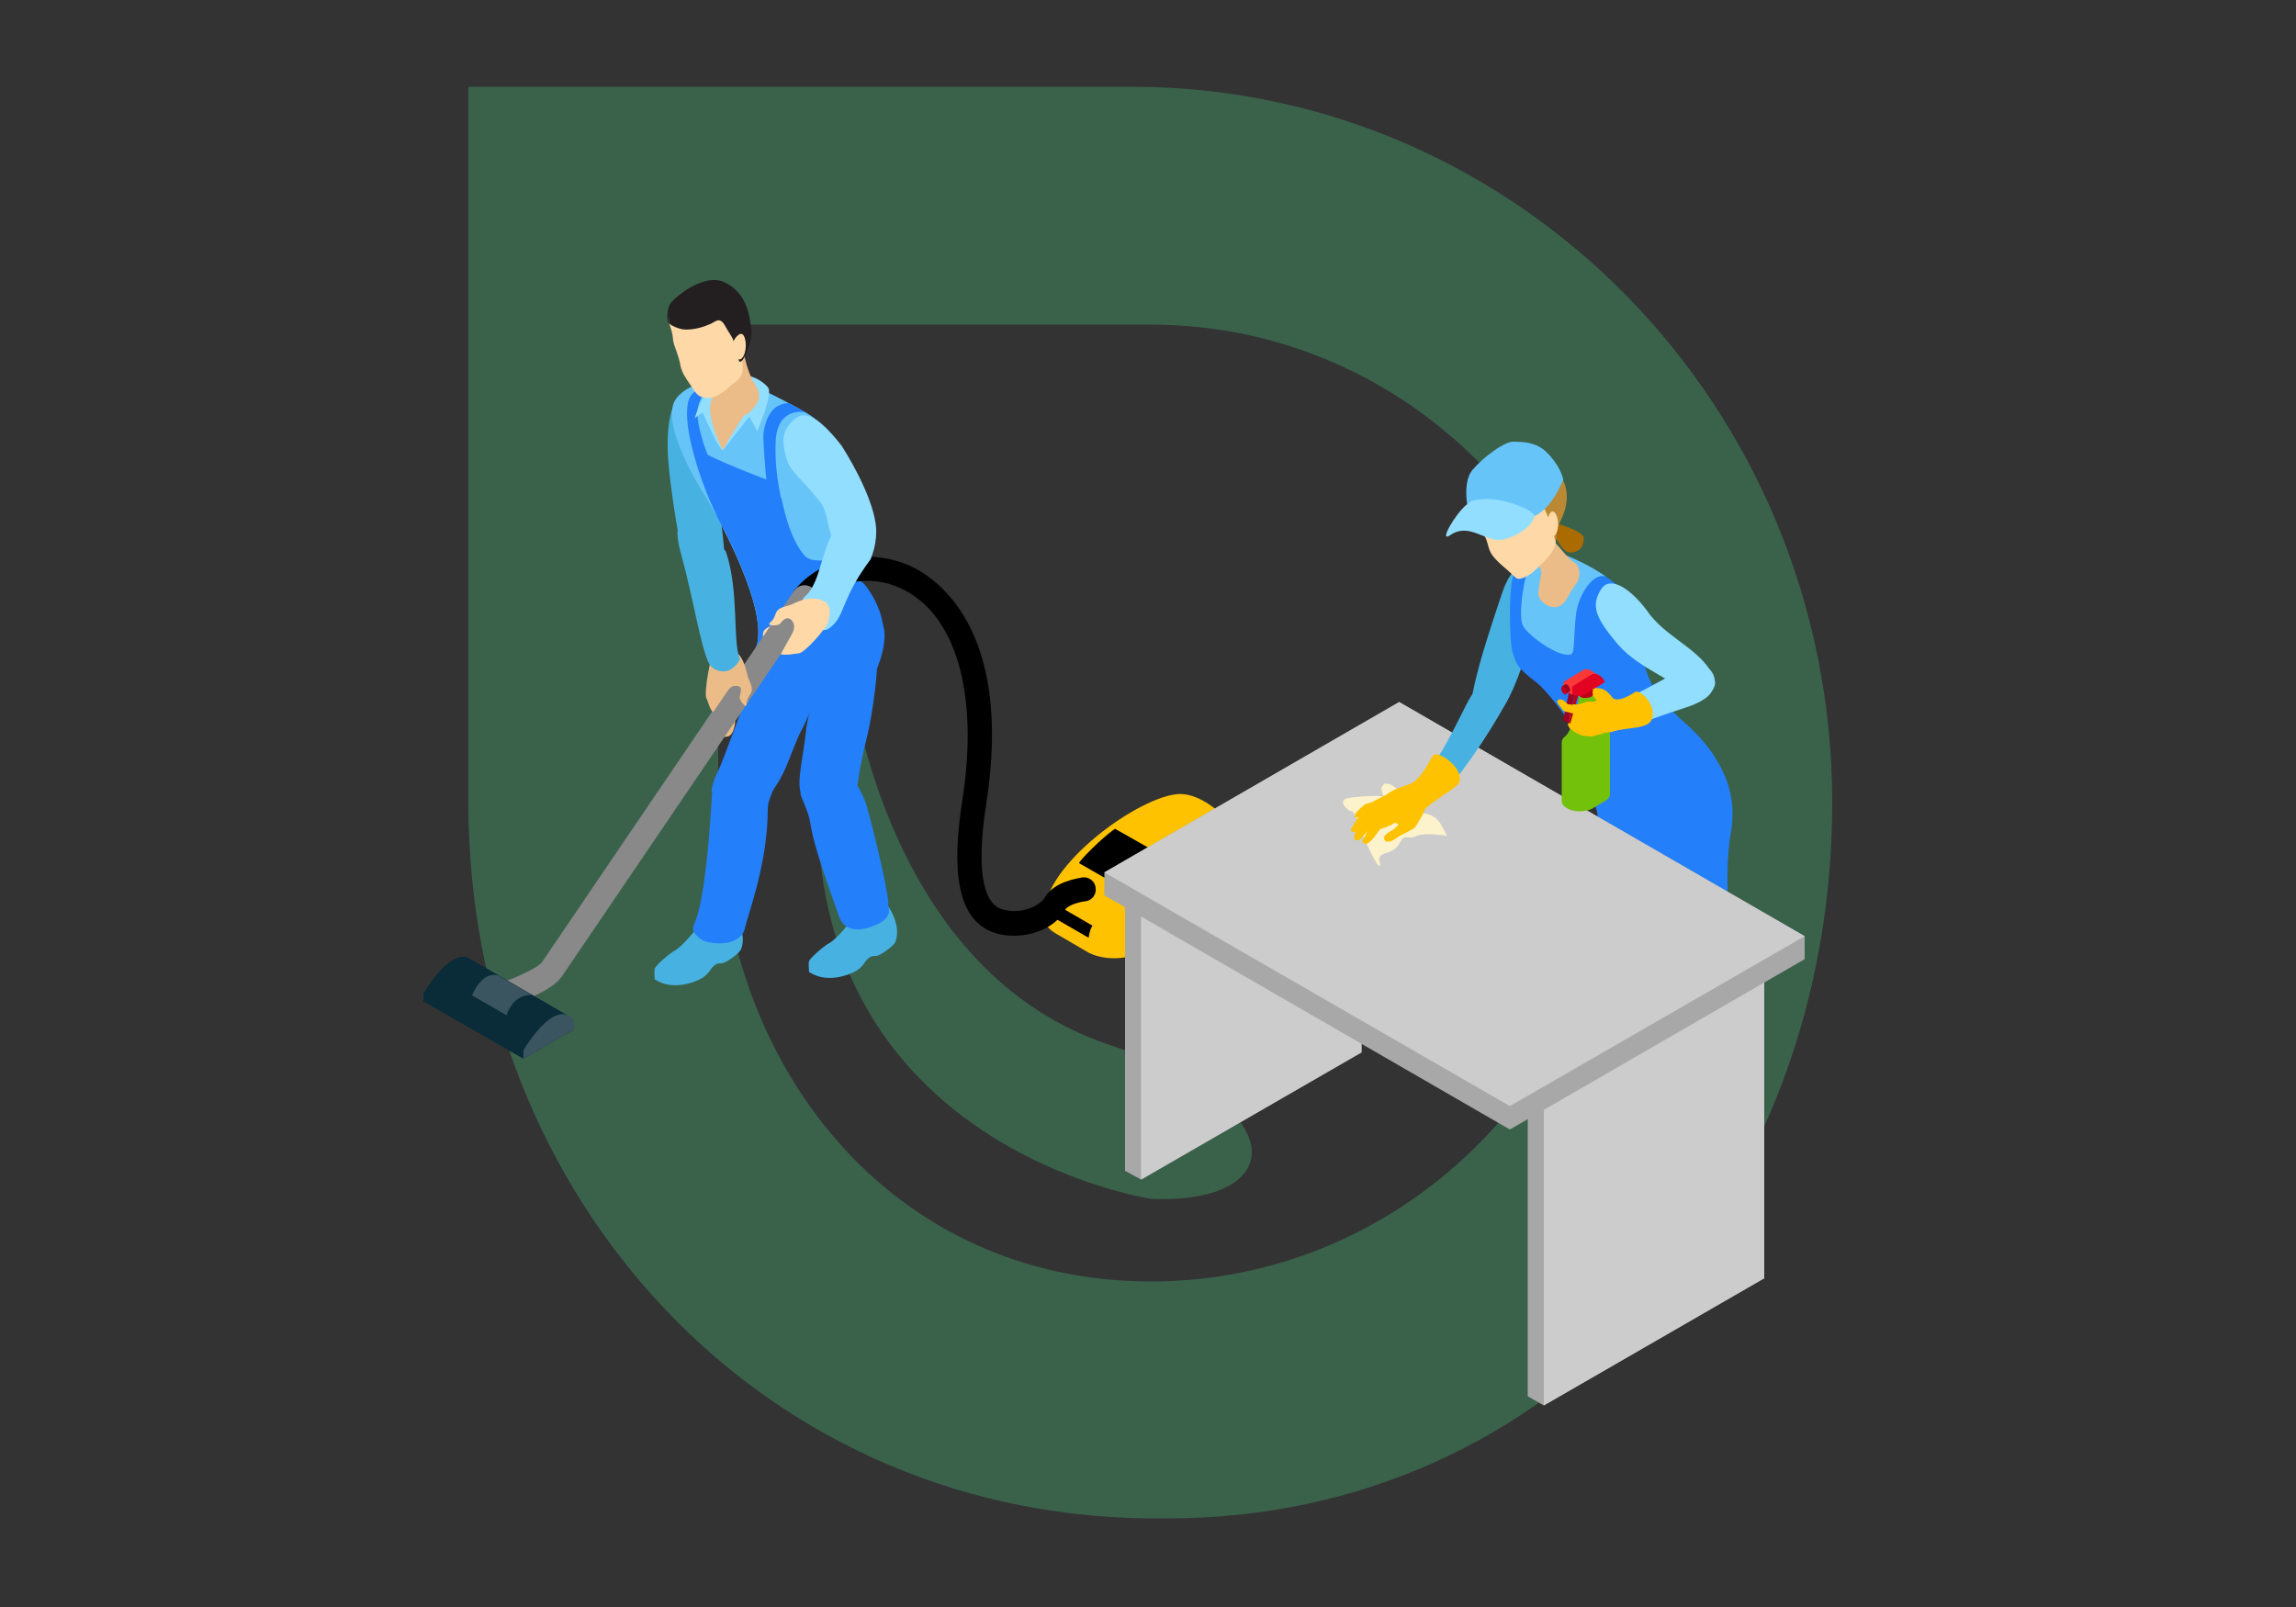 <?xml version="1.0" encoding="UTF-8"?>
<!-- Generator: Adobe Illustrator 24.3.0, SVG Export Plug-In . SVG Version: 6.00 Build 0)  -->
<svg xmlns="http://www.w3.org/2000/svg" xmlns:xlink="http://www.w3.org/1999/xlink" width="500" height="350" version="1.1" id="Ebene_2_1_" x="0px" y="0px" style="enable-background:new 0 0 500 350;" xml:space="preserve">
<rect width="100%" height="100%" fill="#333333" stroke="none"/>
<style type="text/css">
	.st0{opacity:0.25;}
	.st1{fill:#4EEE94;}
	.st2{fill:#EBBC87;}
	.st3{fill:#47B2E2;}
	.st4{fill:#247FFB;}
	.st5{fill:#67C4F9;}
	.st6{fill:#92DEFF;}
	.st7{fill:#FED8A7;}
	.st8{clip-path:url(#SVGID_2_);fill:#231F20;}
	.st9{clip-path:url(#SVGID_4_);fill:#231F20;}
	.st10{clip-path:url(#SVGID_6_);fill:#231F20;}
	.st11{fill:#FFC200;}
	.st12{fill:#0A2B38;}
	.st13{fill:#7B8A8E;}
	.st14{fill:#3F4A4C;}
	.st15{fill:#898989;}
	.st16{fill:#3B5560;}
	.st17{fill:#AA6B00;}
	.st18{fill:#BB8933;}
	.st19{fill:#A8A8A8;}
	.st20{fill:#CCCCCC;}
	.st21{fill:#FCF2CC;}
	.st22{fill:#73C10B;}
	.st23{fill:#BD0018;}
	.st24{fill:#9A0321;}
	.st25{fill:#FA3838;}
	.st26{fill:#E20323;}
</style>
<g id="Ebene_3_1_" class="st0">
	<path class="st1" d="M399,174.8C399,88.7,330.8,19,246.7,18.9l0,0c0,0,0,0-0.1,0H102v155.9l0,0l0,0c0,86.1,64.4,157.2,152.3,155.9   l0,0l0,0C338.5,330.7,399,261,399,174.8C399,174.9,399,174.9,399,174.8C399,174.9,399,174.8,399,174.8 M352.4,174.9   c0,57.5-45.6,104.2-101.8,104.2l0,0l0,0c-56.2,0-94.2-46.6-94.2-104.2l0,0l0,0V70.7h94.2l0,0l0,0   C306.8,70.7,352.4,117.3,352.4,174.9L352.4,174.9L352.4,174.9"></path>
	<path class="st1" d="M250.7,261.1c0,0-96.6-14.2-67-123.7c0,0,4.5,72.4,58,90.2C282.3,241.2,280.3,262.4,250.7,261.1"></path>
</g>
<g id="Ebene_3">
	<g>
		<path class="st2" d="M160.1,157.2c0,0-0.2,2.9-1.6,3.2c-1.4,0.3-3.5,0.2-3.9-0.7c-0.5-0.9,3-5,3.9-4.4    C159.4,155.9,160.1,157.2,160.1,157.2z"></path>
	</g>
	<g>
		<g>
			<g>
				<path class="st3" d="M159.7,198.8c0,0,3.1,4.2,1.7,7.9c-0.3,0.9-3.5,3.2-4.3,3.1c-0.8,0-1.2,0.1-1.9,0.8c-0.7,0.8-0.6,1-1.7,2      c-1.2,1-6.7,3.5-10.9,0.7c0,0-0.2-1.8,0-2.4c0.2-0.6,3.1-3.2,4.4-3.9c1.4-0.7,5-4.9,5.3-5.8c0.3-0.9,1.7-1.4,1.7-1.4      S156.5,196.8,159.7,198.8z"></path>
			</g>
			<g>
				<path class="st3" d="M193.3,197.2c0,0,3.1,4.2,1.7,7.9c-0.3,0.9-3.5,3.2-4.3,3.1c-0.8,0-1.2,0.1-1.9,0.8c-0.7,0.8-0.6,1-1.7,2      c-1.2,1-6.7,3.5-10.9,0.7c0,0-0.2-1.8,0-2.4c0.2-0.6,3.1-3.2,4.4-3.9c1.4-0.7,5-4.9,5.3-5.8c0.3-0.9,1.7-1.4,1.7-1.4      S190.1,195.2,193.3,197.2z"></path>
			</g>
			<g>
				<path class="st4" d="M180.1,147.1c-2.3,3.8-3.5,8.1-5.6,12c-2.4,4.7-3.6,10.8-7.6,14.5c-1.2,1.1-4.3,2.5-6.9,1.3      c-1.5-0.7-5.1-1.7-5-2.9c0.2-2,1.4-4,1.8-5c0.8-1.9,5.1-13.3,6.3-17c1-3,1.8-4.9,3.1-8.2c0,0,0.4-3.9,7.3-0.2      C180.3,145.3,180.5,146.6,180.1,147.1z"></path>
			</g>
			<g>
				<path class="st4" d="M167.2,176.2c0-2.9,2.7-6.3,3.1-9.4c0.3-2.3-14.2-0.4-15.2,5.1c0,0-1,21.9-3.6,28.5l-0.4,1.1      c0,0-0.5,1,0.2,1.8c0.1,0.1,1,1.4,2.5,1.8c4.9,1.2,8-0.7,8.4-2.9C162.8,199.4,167.2,188.1,167.2,176.2z"></path>
			</g>
			<g>
				<path class="st4" d="M177.8,144.9c0.5,4.4-1.9,10.1-2.3,14.5c-0.6,6.1-2.9,14,0.1,14c1.7,0,4.4,7.8,5.2,6.9      c0.3-0.3,3.6-0.5,4-1.4c2.5-6.8,1.1-6.8,4-18.4c0.9-3.7,1.8-9.4,2.2-14.9c0,0,5.1-11.9-2.7-12      C181.7,133.5,177.8,144.9,177.8,144.9z"></path>
			</g>
			<g>
				<path class="st4" d="M174.4,173.3c-1.1-5.3,9.7-8,12.6-1.7c0,0,1.1,1.8,1.7,3.8c1.9,6.7,5.2,20.8,4.7,21.8      c-0.1,0.1,1.9,3.1-4.5,4.9c-2.7,0.8-5.2,0.2-6.1-2.3C173.7,174.7,178.5,182.8,174.4,173.3z"></path>
			</g>
			<g>
				<path class="st3" d="M155.4,98.6c0.1,8.8,4.3,26.1,1.2,26.1c-1.2,0-7,0.5-7.7-2.3c-1.4-6.4-3.5-19.6-3.5-25      c-0.1-8.8,2.1-11.6,5.3-12.9C153.6,83.4,155.3,89.9,155.4,98.6z"></path>
			</g>
			<g>
				<path class="st5" d="M186.9,130.1c-1.9-1.6-2.5-6.1-3.1-9.9c-0.6-3.7-2-20.2-2.2-22.9c-0.1-2.6-3-5.7-6.2-7.5      c-4.3-2.5-10.9-5.7-11.5-5.9c-2.6-1.1-7.7-1.3-12.7,0.1c-1.4,0.4-3.4,1.8-4.2,3.2c-3.1,5.4,5.3,18.9,7,21.5      c0.1,0.1,0.2,0.4,0.3,0.6c2.7,4.6,13.1,23.6,10.4,31.6l0,0c0.2,0.8,0.3,1.6,0.4,2.2c0.3,3,9,4.9,14.8,3.4      c1.8-0.5,10.4-3.3,9.9-7.1C189.6,138.3,189,131.8,186.9,130.1z"></path>
			</g>
			<g>
				<path class="st4" d="M155.3,106.8l2.5-0.7c-2.6-3.2-6.2-12.4-5.9-16.7c0.1-2.2,1.8-4.1,1.8-4.1s3.8-3.2-2.3,0      c-3.5,1.8-1.3,11.7,1.6,19.7c2.1,5.9,4.8,10.6,4.8,10.6L155.3,106.8z"></path>
			</g>
			<g>
				<path class="st4" d="M188.7,127.8c-1.1-1.5-2.3-1.5-4.4-4.5c-1.7-2.5-7.1,0-9.1-2.3c-3.4-3.9-4.7-11.2-5-12.4l-2.6-3.9      c0,0-12.9-4.8-15-6.6c-1.8-1.5,1.9,8.5,3.5,14.3c3.9,7.2,10.9,21.7,8.6,28.4l0,0c0.2,0.8,0.3,1.6,0.4,2.2c0.3,3,8,8.2,13.8,6.7      c1.8-0.5,12.7-4.5,13.3-8.3C193,136.5,191.9,132.3,188.7,127.8z"></path>
			</g>
			<g>
				<path class="st6" d="M158.6,82.6c-0.1,0.2-4.5,1.4-6.1,5.2c-1.6,3.9-1.1,3.2-1.1,3.2l1.6-1.2c0,0,3.2,7.5,4.4,8.3l5.8-7.4      l1.7,3.2c0,0,3.6-8.2,2.3-9.6C164.2,81,159.2,81.1,158.6,82.6z"></path>
			</g>
			<g>
				<path class="st2" d="M156.7,84.3c0,0-2.8,2.1-1.9,6.6c1,4.4,2.7,7.2,2.7,7.2c-0.1-0.3,3-5.6,5.8-9.5c0.3-0.4,3.3-4.7-1.8-5.3      L156.7,84.3z"></path>
			</g>
			<g>
				<path class="st2" d="M161.6,75.9c0.8,2.3,0.8,3.6,2,6.3c0.4,0.9,1.2,1.8,1.6,3.1c0.7,2.1-1.3,3.8-2.2,4.7      c-0.9,0.9-5.7,0.9-5.9-0.7c-0.2-1.3-1-2.9-1-4.2c0-1.5,1-2.6,0.6-3.9L161.6,75.9z"></path>
			</g>
			<g>
				<path class="st7" d="M145.7,70.4c0.5,1.3,0.8,2.4,0.9,3.8c0.1,1,1.2,3.1,1.6,5.5c0.3,1.5,1.3,2.9,2.2,4.2c0.7,1,1.3,2.3,2.5,2.6      c3.1,0.9,5.3-1.9,7.6-3.6s0.7-5.2,0.8-7.6c0.2-4.3-2.5-9.2-7.3-9.6c-2.1-0.1-5.3,0.5-7,1.8C146.5,68,145.2,69.1,145.7,70.4z"></path>
			</g>
			<g>
				<g>
					<g>
						<g>
							<defs>
								<path id="SVGID_1_" d="M157.6,61.4c-3.1-1.4-7.7,0.9-11,4c-1.7,1.5-1.2,4.4-1.2,4.4c-0.2,0.9,2.5,1.8,3.1,1.9          c1.3,0.2,2.6,0,3.8-0.3c0.8-0.2,1.6-0.5,2.3-0.8c0.5-0.2,1.2-0.7,1.6-0.8c1.2-0.3,1.7,1.3,2.3,2.2c0.4,0.7,0.9,1.3,1.2,2.1          c0.2,0.4,0.9,4.8,1.5,4.7c0.9-0.1,2.9-5.1,2.4-7.3C163.3,69.9,163.1,63.8,157.6,61.4z"></path>
							</defs>
							<clipPath id="SVGID_2_">
								<use xlink:href="#SVGID_1_" style="overflow:visible;"></use>
							</clipPath>
							<path class="st8" d="M164.1,78.9v-4.4V78.9z"></path>
						</g>
					</g>
					<g>
						<g>
							<defs>
								<path id="SVGID_3_" d="M157.6,61.4c-3.1-1.4-7.7,0.9-11,4c-1.7,1.5-1.2,4.4-1.2,4.4c-0.2,0.9,2.5,1.8,3.1,1.9          c1.3,0.2,2.6,0,3.8-0.3c0.8-0.2,1.6-0.5,2.3-0.8c0.5-0.2,1.2-0.7,1.6-0.8c1.2-0.3,1.7,1.3,2.3,2.2c0.4,0.7,0.9,1.3,1.2,2.1          c0.2,0.4,0.9,4.8,1.5,4.7c0.9-0.1,2.9-5.1,2.4-7.3C163.3,69.9,163.1,63.8,157.6,61.4z"></path>
							</defs>
							<clipPath id="SVGID_4_">
								<use xlink:href="#SVGID_3_" style="overflow:visible;"></use>
							</clipPath>
							<polygon class="st9" points="145.6,78.9 145.9,60 164.1,60 164.1,74.7 164.1,78.9        "></polygon>
						</g>
					</g>
					<g>
						<g>
							<defs>
								<path id="SVGID_5_" d="M157.6,61.4c-3.1-1.4-7.7,0.9-11,4c-1.7,1.5-1.2,4.4-1.2,4.4c-0.2,0.9,2.5,1.8,3.1,1.9          c1.3,0.2,2.6,0,3.8-0.3c0.8-0.2,1.6-0.5,2.3-0.8c0.5-0.2,1.2-0.7,1.6-0.8c1.2-0.3,1.7,1.3,2.3,2.2c0.4,0.7,0.9,1.3,1.2,2.1          c0.2,0.4,0.9,4.8,1.5,4.7c0.9-0.1,2.9-5.1,2.4-7.3C163.3,69.9,163.1,63.8,157.6,61.4z"></path>
							</defs>
							<clipPath id="SVGID_6_">
								<use xlink:href="#SVGID_5_" style="overflow:visible;"></use>
							</clipPath>
							<polygon class="st10" points="145.9,60 145.6,78.9 144.9,78.9 144.9,60        "></polygon>
						</g>
					</g>
				</g>
			</g>
			<g>
				<path class="st7" d="M162.4,75.6c-0.1,1.5-0.7,2.7-1.4,2.7s-1.7-1.1-1.6-2.7c0.1-1.5,1.3-2.9,2-2.9      C162,72.7,162.5,74,162.4,75.6z"></path>
			</g>
			<g>
				<path class="st6" d="M183.3,97.1c7.2,11.5,8.9,19.7,6.5,21.7c-0.9,0.8-6.2,1.4-8-0.8c-1.6-2-1.4-5.9-2.8-8.1      c-2.3-3.4-6.6-7-7.4-9.1c-1.9-5.5-0.9-7.4,1.4-9.5C174.9,89.7,177.6,89.8,183.3,97.1z"></path>
			</g>
			<g>
				<path class="st4" d="M175.4,89.8c0,0-6.3-1.5-6.5,6.7s1.5,11.7,1.5,15h-2.8c0,0-1.7-15.4-1.3-17.5c0.5-2.8,1.7-6.1,5.5-6.2      L175.4,89.8z"></path>
			</g>
		</g>
		<g>
			<path class="st7" d="M166.6,140.6c0,0-1.1-2.7,0.1-3.6c1.2-0.9,3.1-1.7,3.9-1.1c0.8,0.6-0.5,5.8-1.6,5.7     C167.8,141.5,166.6,140.6,166.6,140.6z"></path>
		</g>
		<g>
			<path class="st11" d="M233.5,191.3c0,0-10.9,7.8-3.6,12c7.2,4.2,7.2,4.2,7.2,4.2s6,3.4,13.8-1.2c6.6-3.9,24.8-10.9,17.8-15     c-7-4-14.4-8.3-14.4-8.3S251.4,178.3,233.5,191.3z"></path>
		</g>
		<g>
			<path class="st11" d="M270.3,193.5c0,0,0.9-8.6-0.5-11.5c-1.4-2.8-7.8-9.8-13.8-9c-9.3,1.2-30.1,16.7-28.5,27.2L270.3,193.5z"></path>
		</g>
		<g>
			<g>
				<polygon class="st12" points="265.6,189.2 267.8,190.4 259.5,204.4 257.4,203.2     "></polygon>
			</g>
			<g>
				<path class="st12" d="M265.6,189.2c-2.2-1.3-5.8,0.8-8.1,4.7c-2.3,3.9-2.3,8.1-0.1,9.3c2.2,1.3,5.8-0.8,8.1-4.7      C267.7,194.7,267.8,190.5,265.6,189.2z"></path>
			</g>
			<g>
				<path d="M267.8,190.5c-2.2-1.3-5.8,0.8-8.1,4.7c-2.2,3.9-2.3,8-0.1,9.3c2.2,1.3,5.8-0.8,8.1-4.7      C270,195.9,270,191.7,267.8,190.5z"></path>
			</g>
			<g>
				<path class="st13" d="M266.2,193c-1.4-0.8-3.7,0.5-5.1,2.9s-1.4,5,0,5.9c1.4,0.8,3.7-0.5,5.1-2.9      C267.5,196.4,267.6,193.8,266.2,193z"></path>
			</g>
			<g>
				<path class="st14" d="M264.9,195.2c-0.7-0.4-1.8,0.3-2.6,1.5c-0.7,1.2-0.7,2.5,0,3c0.7,0.4,1.8-0.3,2.6-1.5      C265.6,196.9,265.6,195.6,264.9,195.2z"></path>
			</g>
		</g>
		<g>
			<path d="M250.4,184.8c0,0-4.7,3.9-7.9,7.5L235,188c-0.2-0.3,4.8-5.4,7.8-7.5L250.4,184.8z"></path>
		</g>
		<g>
			<path d="M229.8,196.9c0,0-0.8,1.6-0.6,2.8l7.8,4.5h0.1c0,0,0.1-1.5,0.8-2.6L229.8,196.9L229.8,196.9z"></path>
		</g>
		<g>
			<path d="M237.4,191.6c-0.7-0.4-1.8,0.3-2.6,1.5c-0.7,1.2-0.7,2.5,0,3c0.7,0.4,1.8-0.3,2.6-1.5C238.1,193.4,238.1,192,237.4,191.6     z"></path>
		</g>
		<g>
			<path d="M220.8,203.8c-1.5,0-3-0.2-4.4-0.7c-9.6-3.3-8.5-18.1-6.8-29c3.6-23.3-1.5-40.5-13.5-46c-6.7-3.1-14.4-1.6-18.9,3.6     c-0.9,1.1-2.6,1.2-3.7,0.3c-1.1-0.9-1.2-2.6-0.3-3.7c6-7,16.3-9,25.1-5c5.4,2.5,22.4,13.4,16.5,51.6c-2.7,17.3,0.3,22.1,3.3,23.1     c3.9,1.3,8.3-0.6,9.4-2.5c2-3.5,7.2-4.2,8.2-4.4c1.5-0.2,2.8,0.9,2.9,2.3c0.2,1.5-0.9,2.8-2.3,2.9l0,0c-1.7,0.2-3.9,1-4.3,1.8     C230.1,201.7,225.4,203.8,220.8,203.8z"></path>
		</g>
		<g>
			<path class="st15" d="M108.6,219.6c-1.1,0-2.2-0.7-2.5-1.8c-0.4-1.4,0.3-2.9,1.7-3.3c4.7-1.5,9.4-3.8,10.2-4.9l55-81     c0.8-1.2,2.5-1.5,3.7-0.7s1.5,2.5,0.7,3.7l-55,81c-2.2,3.4-10.5,6.2-13,7C109.2,219.6,108.9,219.6,108.6,219.6z"></path>
		</g>
		<g>
			<g>
				<polygon class="st12" points="114,230.6 92.2,218.1 92.2,216.2 103.3,211.7 125,222.3 125,224.2     "></polygon>
			</g>
			<g>
				<polygon class="st16" points="114,230.6 125,224.2 125,222.3 117.8,218.8 114,218.8     "></polygon>
			</g>
			<g>
				<path class="st12" d="M103.3,209.8c0,0-3.2-5.9-11,6.4L103.3,209.8z"></path>
			</g>
			<g>
				<polygon class="st12" points="114,228.7 92.2,216.2 102.5,208.9 124.2,221.5     "></polygon>
			</g>
			<g>
				<path class="st16" d="M125,222.3c0,0-3.2-5.9-11,6.4L125,222.3z"></path>
			</g>
			<g>
				<path class="st16" d="M115.8,216.7c0,0-3.8-0.5-5.5,4.4l-7.5-4.3c0,0,2.1-5.5,5.8-4.3L115.8,216.7z"></path>
			</g>
		</g>
		<g>
			<path class="st6" d="M189.6,121.8c-6.8,9.1-5.4,12.5-9.1,15.1c-2.7,1.9-7.2-5.2-5.3-6.9c4.4-3.8,3-12.6,9.7-18.3     c1.4-1.2,0-2.4,2.3-0.8C189.4,112.5,192.4,114.6,189.6,121.8z"></path>
		</g>
		<g>
			<path class="st2" d="M160.6,142.3c1.4,1.1,2,4.1,2.2,4.8c0.3,1.4,1.5,2.7,0.6,4.1c-0.5,0.7-0.7,1.2-0.8,2c0,0.8-0.4,0.6-0.8,0.1     c-0.4-0.5-0.8-1-0.7-1.7c0.2-0.9,0.7-2.1-0.6-2.2c-1.3-0.1-1.5,0.4-2.2,1.3c-0.9,1.3-3,4.4-3,4.4c-0.7-0.4-1.2-2.6-1.4-2.9     c-0.8-0.9,1-10.4,1.9-11.2c0.8-0.7,2-0.5,3,0C159.2,141.3,160.3,141.9,160.6,142.3L160.6,142.3z"></path>
		</g>
		<g>
			<path class="st3" d="M158.1,120.2c-1.2-1.9-4.1-3.7-5.2-5.4c-1.3-0.2-2.9,0.3-4.2-0.1c-2.3-0.8-0.5,5.5-0.5,5.5     c3,10.9,4.4,21,6.3,24.5c0.6,1,2.1,1.7,3.5,1.5c1.6-0.2,3.3-2.3,3.1-2.8C159.5,139.8,161,128.8,158.1,120.2z"></path>
		</g>
		<g>
			<path class="st7" d="M177.6,130.4c-1.8-0.4-4.5,0.9-5.1,1.2c-1.3,0.6-3.1,0.5-3.6,2.1c-0.3,0.8-0.5,1.3-1.1,1.8s-0.2,0.7,0.5,0.7     c0.6,0,1.3,0,1.7-0.5c0.5-0.7,1.5-1.6,2.4-0.6s0.5,2.2,0,3.1c-0.8,1.4-2.4,4.3-2.4,4.3c1.3,0.3,3.5-0.2,3.9-0.2     c1.2,0.1,6.4-5.8,6.5-7c0.1-1,0.9-2.6-0.5-4.1C179.3,130.8,178.1,130.4,177.6,130.4L177.6,130.4z"></path>
		</g>
	</g>
</g>
<g id="Ebene_1">
	<g>
		<g>
			<g>
				<path class="st17" d="M335.6,113.2c0,0,6.7,1.2,9.2,3.5c0,0,0.7,3.1-2.3,3.6s-3.3-4.8-6-4.9L335.6,113.2z"></path>
			</g>
			<g>
				<path class="st3" d="M359,241.9c0,0,3.6,3.8,2.7,7.8c-0.2,0.9-3.1,3.6-3.9,3.7c-0.8,0.1-1.2,0.2-1.8,1.1      c-0.7,0.9-0.5,1.1-1.5,2.3c-1.1,1.1-6.3,4.4-10.9,2c0,0-0.5-1.8-0.3-2.4c0.1-0.6,2.7-3.6,4-4.5s4.4-5.6,4.6-6.5s1.5-1.6,1.5-1.6      S355.5,240.3,359,241.9z"></path>
			</g>
			<g>
				<path class="st4" d="M348.8,166.4c0,0-2.9,20.2,0.7,44c0.5,3,5,5.1,8.6,1.8c3.5-3.3,8.6-35.3,5.4-37.4      C360.3,172.8,352.7,158.9,348.8,166.4z"></path>
			</g>
			<g>
				<path class="st4" d="M360.5,206.9c0,0-1,3.3,0.4,5.9c1.4,2.6,1.6,9.2,1.3,10.6c-1,4.6-1.7,16.8-1,19.6c0.7,2.9-2.2,3.7-4.4,3.8      c-1.9,0.1-3.9-0.4-3.7-1.7c0.1-0.9-0.8-11.3-1.9-16.3c-1.3-6.5-0.1-17.3-1.3-17.9L360.5,206.9z"></path>
			</g>
			<g>
				<path class="st3" d="M335.3,133.5c-1.7,4.7-4.8,16.4-8.5,21.5c-1.7,2.4-4.9,1.7-5.8,1.3c-2.8-1.1,3.9-20.5,6.2-27.4      c2.6-7.7,7.6-7.2,10.5-6.1C340.5,123.8,337.7,126.6,335.3,133.5z"></path>
			</g>
			<g>
				<path class="st4" d="M356,133c-1.1-5.9-11.9-10.8-16.3-12.5c-3.1-1.2-4.9-2.6-7.9-1.1c-0.9,0.5-1.3,4.6-1.9,5.3      c-1.5,1.6-1.2,15.4-0.5,17.4c0.9,2.6,0.7,3.1,5.4,6.7c2.1,1.7,8.5,9.6,9.9,14.1c1.7,5.3,2.5,14.2,3.8,15.4      c2.7,2.6,8,2.4,11.4,1.8c4.4-0.7,16.3,5.3,17.1,0.7c1.7-10.4-4.4-18.3-9.8-23.1c-4-3.6-7.3-6.8-8.8-12      C356.4,139.2,356.1,135.6,356,133z"></path>
			</g>
			<g>
				<path class="st4" d="M362.2,183.7c1.1,4.4,0.4,10.9,1.2,15.3c0.9,5.3,0.2,20.2,3,19.7c1.6-0.3,3.2,1.3,3.8,0.2      c0.2-0.4,6.8,0.9,7-0.1c1.3-7.2-0.7-13.7-1-25.4c-0.1-3.3,0.1-9.1,0.8-12.6c0,0,0.5-11.4-6.8-10.3      C364.1,171.6,362.2,183.7,362.2,183.7z"></path>
			</g>
			<g>
				<path class="st5" d="M338.5,120C338.1,119.8,338.9,120.1,338.5,120c-2.4,0.6-4.4,1.6-4.7,2c-1.7,1.5-3.3,11.8-2.2,14.2      c1.3,2.5,8.6,7.5,10.7,6.2c0.7-0.5,0.4-7.1,1.2-10.1c0.9-3.7,3.8-7.7,6.2-6.7C345.8,122.7,340,120.5,338.5,120z"></path>
			</g>
			<g>
				<path class="st2" d="M335,129.1c-0.2,2.2,4.1,5.1,6.2,1.3c0.7-1.2,1.4-2.5,2.2-3.5c0.6-0.9,0.7-2.2,0.4-3.1      c-0.6-1.9-2.2-1.7-3.5-1.6c-2.1,0.1-4.7,1.2-4.8,3.7C335.4,125.9,335.1,127.9,335,129.1z"></path>
			</g>
			<g>
				<path class="st2" d="M333.7,120.7c0,0.7,0.8,1.3,1.2,2c0.6,1,0.8,2.1,1.1,3.2c0.3,1.1,0.4,2.4,1.4,2.8c1.7,0.7,6.9-4.8,5.6-5.9      c-1.8-1.5-3-3.2-4.4-4.7c-0.6-0.7-0.6-0.1-1.4-0.4c-2.3-0.7-3.4,3.6-3.5,4.9L333.7,120.7z"></path>
			</g>
			<g>
				<path class="st7" d="M333,100.2c-3.4-2.3-7,1.4-10.4,3.5c-3.5,2.2-3.9,4.2-1,11.2c0.1,0.4,0.4,0.5,0.9,1l0,0      c1.5,1,1.3,3,2.2,4.6c1.1,1.8,3.3,3.3,4.7,4.7c0.9,0.8,1,1.1,2.2,0.7c1.1-0.4,2.1-1.1,2.9-1.9c1.5-1.5,3.4-3,4.1-5.1      c0.7-2.2-0.2-4.5-0.7-6.7C336.9,108.7,336.1,102.4,333,100.2z"></path>
			</g>
			<g>
				<path class="st6" d="M359.4,134c4.4,5.5,12,8,14,14.1c0.9,2.8-4.5,4.9-5,4.1c-2.2-3.6-11.3-6.2-16.2-12      c-4.6-5.5-5.9-8.2-3.5-11.9C350.6,125.3,355.2,128,359.4,134z"></path>
			</g>
			<g>
				<path class="st3" d="M376.3,246.9c0.5,1.3,1.7,4.6,2.3,6.1c0.7,1.7,1.2,2.9,1,5c-0.4,3.6-1.8,7.3-5.6,7c-4.2-0.3-4.9-4-4.5-7.7      c0.2-2.2-0.4-2.7-1-4.6c-0.7-2.4,0.6-5,0.5-7.5L376.3,246.9z"></path>
			</g>
			<g>
				<path class="st4" d="M364.9,216.3c-1.2-3.4,10.3-7,12.3-0.3c0,0-1.6,25.4,0,30c0,0.1,0.9,2.6-2.7,3.8c-2.5,0.8-4.7-0.3-5.4-3      C362.2,221.2,366.7,225.3,364.9,216.3z"></path>
			</g>
			<g>
				<path class="st18" d="M319.7,106.8c1.9-7.4,8.3-8.3,11.4-8.4c3.6-0.2,7,2.5,8.8,5.3c2,3.1,1.5,6.8-0.2,10      c-0.4,0.8-0.4,1.4-0.7,2.4c-0.2,0.6-0.2,1.3-0.3,1.9c-0.5-2.9-2.7-10.5-7.5-13.4c-0.1,0.2-1.2,1.6-2.9,2.2      c-1.3,0.4-2.6,0.2-3.9,0.3c-1,0.1-1.9,0.5-2.8,1.1c-1.1,0.8-1.7,1.8-1.8,1.9C319.4,109.7,319.6,107.4,319.7,106.8z"></path>
			</g>
			<g>
				<path class="st7" d="M337,114.1c0,1.5,0.6,2.7,1.2,2.7s1.1-1.2,1.1-2.7s-0.6-2.7-1.2-2.7S337,112.6,337,114.1z"></path>
			</g>
			<g>
				<path class="st5" d="M319.5,109.8c0,0-0.9-5.1,1.2-7.5c2.5-2.9,6.8-6,8.7-6.1c2.6,0,5.2,0.2,7.3,2.2c3,2.9,3.6,5.6,3.6,5.6      s0.2,0.3,0.1,0.6c-0.7,1.7-3.3,7.1-6.9,8c-2.8,0.7-5.1,1.6-5.1,1.6L319.5,109.8z"></path>
			</g>
			<g>
				<path class="st6" d="M319.7,109.7c0,0,0.2-1.1,5-1c3.1,0.1,9.8,2.4,9.4,3.9c-0.7,2.5-4.7,4.7-7.4,5c-3.2,0.3-6.9-3.8-10.8-1.1      c-2.8,2,1-4.6,3.5-6.6L319.7,109.7z"></path>
			</g>
		</g>
	</g>
	<g>
		<path class="st11" d="M347.8,149.9c0,0-1.8-0.3-2.2,0.2c-0.4,0.6-0.8,4.1,1.2,3.5s2.3-2.2,2.3-2.2L347.8,149.9z"></path>
	</g>
	<g>
		<g>
			<polygon class="st19" points="384.2,278.4 384.2,205 332.7,227.2 332.7,304.1 336.2,306.1    "></polygon>
		</g>
		<g>
			<polygon class="st20" points="384.2,278.4 384.2,202.2 336.2,229.9 336.2,306.1    "></polygon>
		</g>
		<g>
			<polygon class="st19" points="296.5,229.2 296.5,162 245,190.4 245,255 248.5,256.9    "></polygon>
		</g>
		<g>
			<polygon class="st20" points="296.5,229.2 296.5,165.4 248.5,193.1 248.5,256.9    "></polygon>
		</g>
		<g>
			<polygon class="st19" points="328.8,246 240.5,195 240.5,190 304.7,152.9 393,203.9 393,208.9    "></polygon>
		</g>
		<g>
			<polygon class="st20" points="328.8,240.9 240.5,190 304.7,152.9 393,203.9    "></polygon>
		</g>
	</g>
	<g>
		<path class="st3" d="M321,150.8c-1.3,0.7-6.5,14.4-12.1,19.5c-2.3,2.1,2.1,3.7,3.9,3.5s9.1-10.2,13.8-18.3    C328.7,152.1,327.1,147.4,321,150.8z"></path>
	</g>
	<g>
		<path class="st21" d="M303.7,177.9c0.5-0.3,4.4-1.1,6.7-0.7c2.3,0.4,3.1,1.9,3.3,2.2c0.2,0.3,1.6,2.9,1.4,2.7    c-0.3-0.2-5.2-0.8-6.7,0s-2.3-0.2-3,0.6s-0.8,2.3-3.6,3.1c-2.7,0.7-0.6,2.7-1.4,2.8c-0.8,0-4.2-8-4.5-8.7s-0.7-3.1-1.6-3.2    c-0.9-0.1-3-2.3-1-2.8c1.9-0.5,7.4-0.7,7.9-0.4s-0.8-1.6-0.2-2.2c0.5-0.6,0.3-0.8,1.6-0.5c1.4,0.3,6.3,5.6,6.2,6.9L303.7,177.9z"></path>
	</g>
	<g>
		<path class="st11" d="M306.4,171.2c3.1-1.4,4.7-5.1,5.6-6.6s7.2,2.8,5.7,6c-0.4,0.9-6.2,4.1-8,6.2L306.4,171.2z"></path>
	</g>
	<g>
		<path class="st11" d="M298.7,174.7c0.5-0.2,1.1-0.5,1.6-0.8s1.1-0.6,1.6-0.8c0,0,0.1,0,0.1-0.1c1.8-1.4,5.2-2.2,6.8-2.9l2.3,4.4    c-0.5,1.1-1.2,3-2.1,4.3c-0.4,0.7-0.7,1.5-1.4,1.8c-1,0.5-1.4,0.8-2.3,1.2c-0.8,0.3-1.4,1-2.1,1.3s-1.8,0.5-1.8-0.7    c0.1-0.7,1.5-1.4,2-1.7c0.4-0.3,0.8-0.7,1.2-1.1c-0.2-0.1-0.4-0.2-0.6-0.4c-0.4,0-0.8,0.3-1.1,0.5c-0.4,0.2-0.8,0.3-1.2,0.5    c-0.5,0.2-1.1,0.2-1.4,0.7c-0.7,1-1.3,1.9-2.3,2.7c-0.4,0.3-1.3,0.3-1.3-0.4c0-0.4,0.3-0.7,0.5-1s0.3-0.7,0.5-1    c0-0.1,0.1-0.1,0.1-0.2c-0.2,0.2-0.4,0.5-0.6,0.7c-0.3,0.4-0.9,1.2-1.4,1.3c-0.8,0.2-1.1-0.5-0.8-1.3c0.1-0.2,0.2-0.4,0.3-0.6    c-0.1,0-0.2,0.1-0.3,0.1c-0.2,0-0.6,0-0.8-0.3c-0.1-0.2,0.2-0.6,0.3-0.8c0.2-0.4,0.5-0.8,0.7-1.2s0.4-0.7,0.7-1    c-0.3,0.1-0.8,0.3-0.9,0c-0.1-0.1,0.1-0.5,0.2-0.6c0.1-0.3,0.2-0.4,0.4-0.6c0.6-0.6,1.1-1.2,1.8-1.6    C297.9,175,298.3,174.9,298.7,174.7z"></path>
	</g>
	<g>
		<g>
			<g>
				<path class="st22" d="M341.4,160.1L341.4,160.1l2.5-1.5c0.7-0.4,1.8-0.7,2.8-0.7l0,0c1.1,0,2.1,0.2,2.8,0.7      c0.7,0.4,1.1,0.9,1.1,1.5v12.7l0,0v0.2c0,0.5-0.3,0.9-0.8,1.3c-0.1,0.1-0.3,0.2-0.5,0.3l0,0l-2.2,1.3l0,0      c-0.7,0.5-1.9,0.8-3.1,0.8l0,0c-1.1,0-2-0.2-2.8-0.7c-0.7-0.4-1.1-0.9-1.1-1.5v-12.8C340.1,161.1,340.5,160.5,341.4,160.1z"></path>
			</g>
			<g>
				<rect x="343.9" y="151.2" class="st22" width="2.9" height="19.2"></rect>
			</g>
			<g>
				<path class="st22" d="M343.9,151.4c0,0-1.1,7.9-3.5,9.4l10.2-0.3c0,0,0-4.8-3.8-9.1L343.9,151.4L343.9,151.4z"></path>
			</g>
			<g>
				<path class="st11" d="M344.6,154.5c-0.2,0-0.4-0.3-0.7-0.3c-0.3-0.1-0.6,0-0.9,0s-0.6,0-0.9,0.2c-0.4,0.2-0.4,0.9-0.3,1.3      c0.2,0.5,0.9,0.6,1.3,0.6c0.3,0,0.7,0.1,1,0c0.2,0,0.5-0.2,0.7-0.2V156L344.6,154.5z"></path>
			</g>
			<g>
				<path class="st11" d="M342.4,155.5c-1.9,0.3-0.2,2.5,0.9,2.6c1,0,2.8,0.4,3.1-0.8L342.4,155.5z"></path>
			</g>
			<g>
				<path class="st11" d="M342.4,157.2c-0.2-0.2-0.8,0.1-0.9,0.3c-0.2,0.4,0.2,0.9,0.4,1.2c0.2,0.2,1.2,0.9,1.9,1.2      c0.7,0.4,2.1,0.5,2.8,0.5c0.2,0,2.6-0.7,2.8-0.7L342.4,157.2z"></path>
			</g>
		</g>
		<g>
			<polygon class="st23" points="343.8,151 342,157.5 341.6,157.5 343,150.8    "></polygon>
		</g>
		<g>
			<polygon class="st24" points="342.9,151.1 341.6,157.5 340.4,156.9 341.8,150.2    "></polygon>
		</g>
		<g>
			<path class="st23" d="M343.9,151.3c0-0.5,0.7-0.8,1.5-0.9c0.8,0,1.5,0.4,1.5,0.8c0,0.5-0.7,0.8-1.5,0.8     C344.5,152.1,343.9,151.8,343.9,151.3z"></path>
		</g>
		<g>
			<path class="st23" d="M343.9,150.4c0-0.5,0.7-0.8,1.5-0.8s1.5,0.4,1.5,0.8c0,0.5-0.7,0.8-1.5,0.8     C344.5,151.2,343.9,150.8,343.9,150.4z"></path>
		</g>
		<g>
			<rect x="343.9" y="150.4" class="st23" width="2.9" height="1.1"></rect>
		</g>
		<g>
			<path class="st25" d="M345,145.8c0,0-4,2.4-4.5,2.7v1.9l4.6-1.3c0,0,1.9-1,2.6-1.6C347.7,147.4,346.8,145.5,345,145.8z"></path>
		</g>
		<g>
			<polygon class="st25" points="342.3,151.3 340.7,150.4 346.1,145.9 348.4,147.2 342.4,151.3    "></polygon>
		</g>
		<g>
			<path class="st26" d="M342.4,151.3v-1.8c0.5-0.3,4.4-2.7,4.4-2.7c1.8-0.3,2.7,1.7,2.7,1.7c-0.7,0.6-2.6,1.6-2.6,1.6l-2.4,1.5     C344.1,151.6,342.4,151.3,342.4,151.3z"></path>
		</g>
		<g>
			<path class="st24" d="M340.1,149.5l0.7-0.4l0,0c0.3-0.2,0.7,0.1,0.9,0.5c0.3,0.5,0.3,0.9,0,1.1l-0.7,0.4l-0.5-0.9l0,0     L340.1,149.5z"></path>
		</g>
		<g>
			<path class="st23" d="M341.1,151.2c-0.3,0.2-0.7-0.1-0.9-0.5c-0.3-0.5-0.3-0.9,0-1.1c0.3-0.2,0.7,0.1,0.9,0.5     C341.4,150.5,341.4,151,341.1,151.2z"></path>
		</g>
		<g>
			<path class="st11" d="M353,155.2c-0.2-1.5-1.9-3.3-2.3-3.8c-0.8-0.9-1.5-1.5-2.8-1.5c-0.7,0,0.6,1.3,0,2.3s-1.2,0.5-2.1,0.6     c-1.2,0.2-1.9,0.8-3,0.6c-0.4-0.1-0.8,0.9-0.3,1.5c0.3,0.5,1.9-0.4,2.4-0.2c-0.2,0.1-1.6,0-1.7,0.4c-0.1,1,0.1,0.9,0.9,0.9     c-1.4,0.3,0,1.9,1.1,1.7c-0.7,0.7,1.2,1.7,1.7,1.8c1,0.2,3,0.1,4-0.1c0.8-0.2,2.2-1.5,2.3-2.5C353,156.6,353.1,155.6,353,155.2     L353,155.2z"></path>
		</g>
	</g>
	<g>
		<path class="st6" d="M369.6,144.4c-1.5-0.3-13,7.5-18.5,8.7c-4.9,1.1-3.3,5.5,0.5,5.8c2.3,0.2,6.5-1.9,14.6-4.5    c1.6-0.5,5-1.6,6.3-3.4C374.3,148.6,373.5,145.3,369.6,144.4z"></path>
	</g>
	<g>
		<path class="st11" d="M351.3,152.1c0,0,1,1.1,4.8-1.4c0.9-0.6,4.3,2.4,3.8,5.4s-5.2,2-9.2,3.4L351.3,152.1z"></path>
	</g>
	<g>
		<path class="st11" d="M353,153.4c-0.2-0.2-2.3-1.9-3.3-0.5c-1,1.3-3.6,2.6-2.9,3.8s3.3,3.8,6.2,1.2L353,153.4L353,153.4z"></path>
	</g>
	<g>
		<path class="st11" d="M343.8,152.1C343.7,152.1,343.7,152.1,343.8,152.1L343.8,152.1z"></path>
	</g>
	<g>
		<path class="st11" d="M343.2,153.6c-0.3,0-0.9-0.1-1.4-0.2c-0.2,0-0.9-0.1-1.3,0.1c-0.3,0.2-0.4,0.6-0.3,0.9    c0.3,0.7,1,0.6,1.6,0.8c0.5,0.2,2,0.3,2.1,0.2c0,0,0.7-0.7,0.7-0.6L343.2,153.6z"></path>
	</g>
	<g>
		<path class="st11" d="M337.8,162c-0.1,0-0.1,0.1-0.1,0.1L337.8,162z"></path>
	</g>
	<g>
		<path class="st11" d="M338.7,159.8L338.7,159.8L338.7,159.8z"></path>
	</g>
	<g>
		<path class="st11" d="M343,157.9c0.1,0,0.2,0,0.3,0H343z"></path>
	</g>
	<g>
		<path class="st11" d="M341.6,153.6c-0.3-0.3-0.6-0.7-1-1c-0.3-0.2-0.9-0.4-1.2-0.2c-1,0.4,0.9,1.9,1,2.4L341.6,153.6z"></path>
	</g>
</g>
</svg>
